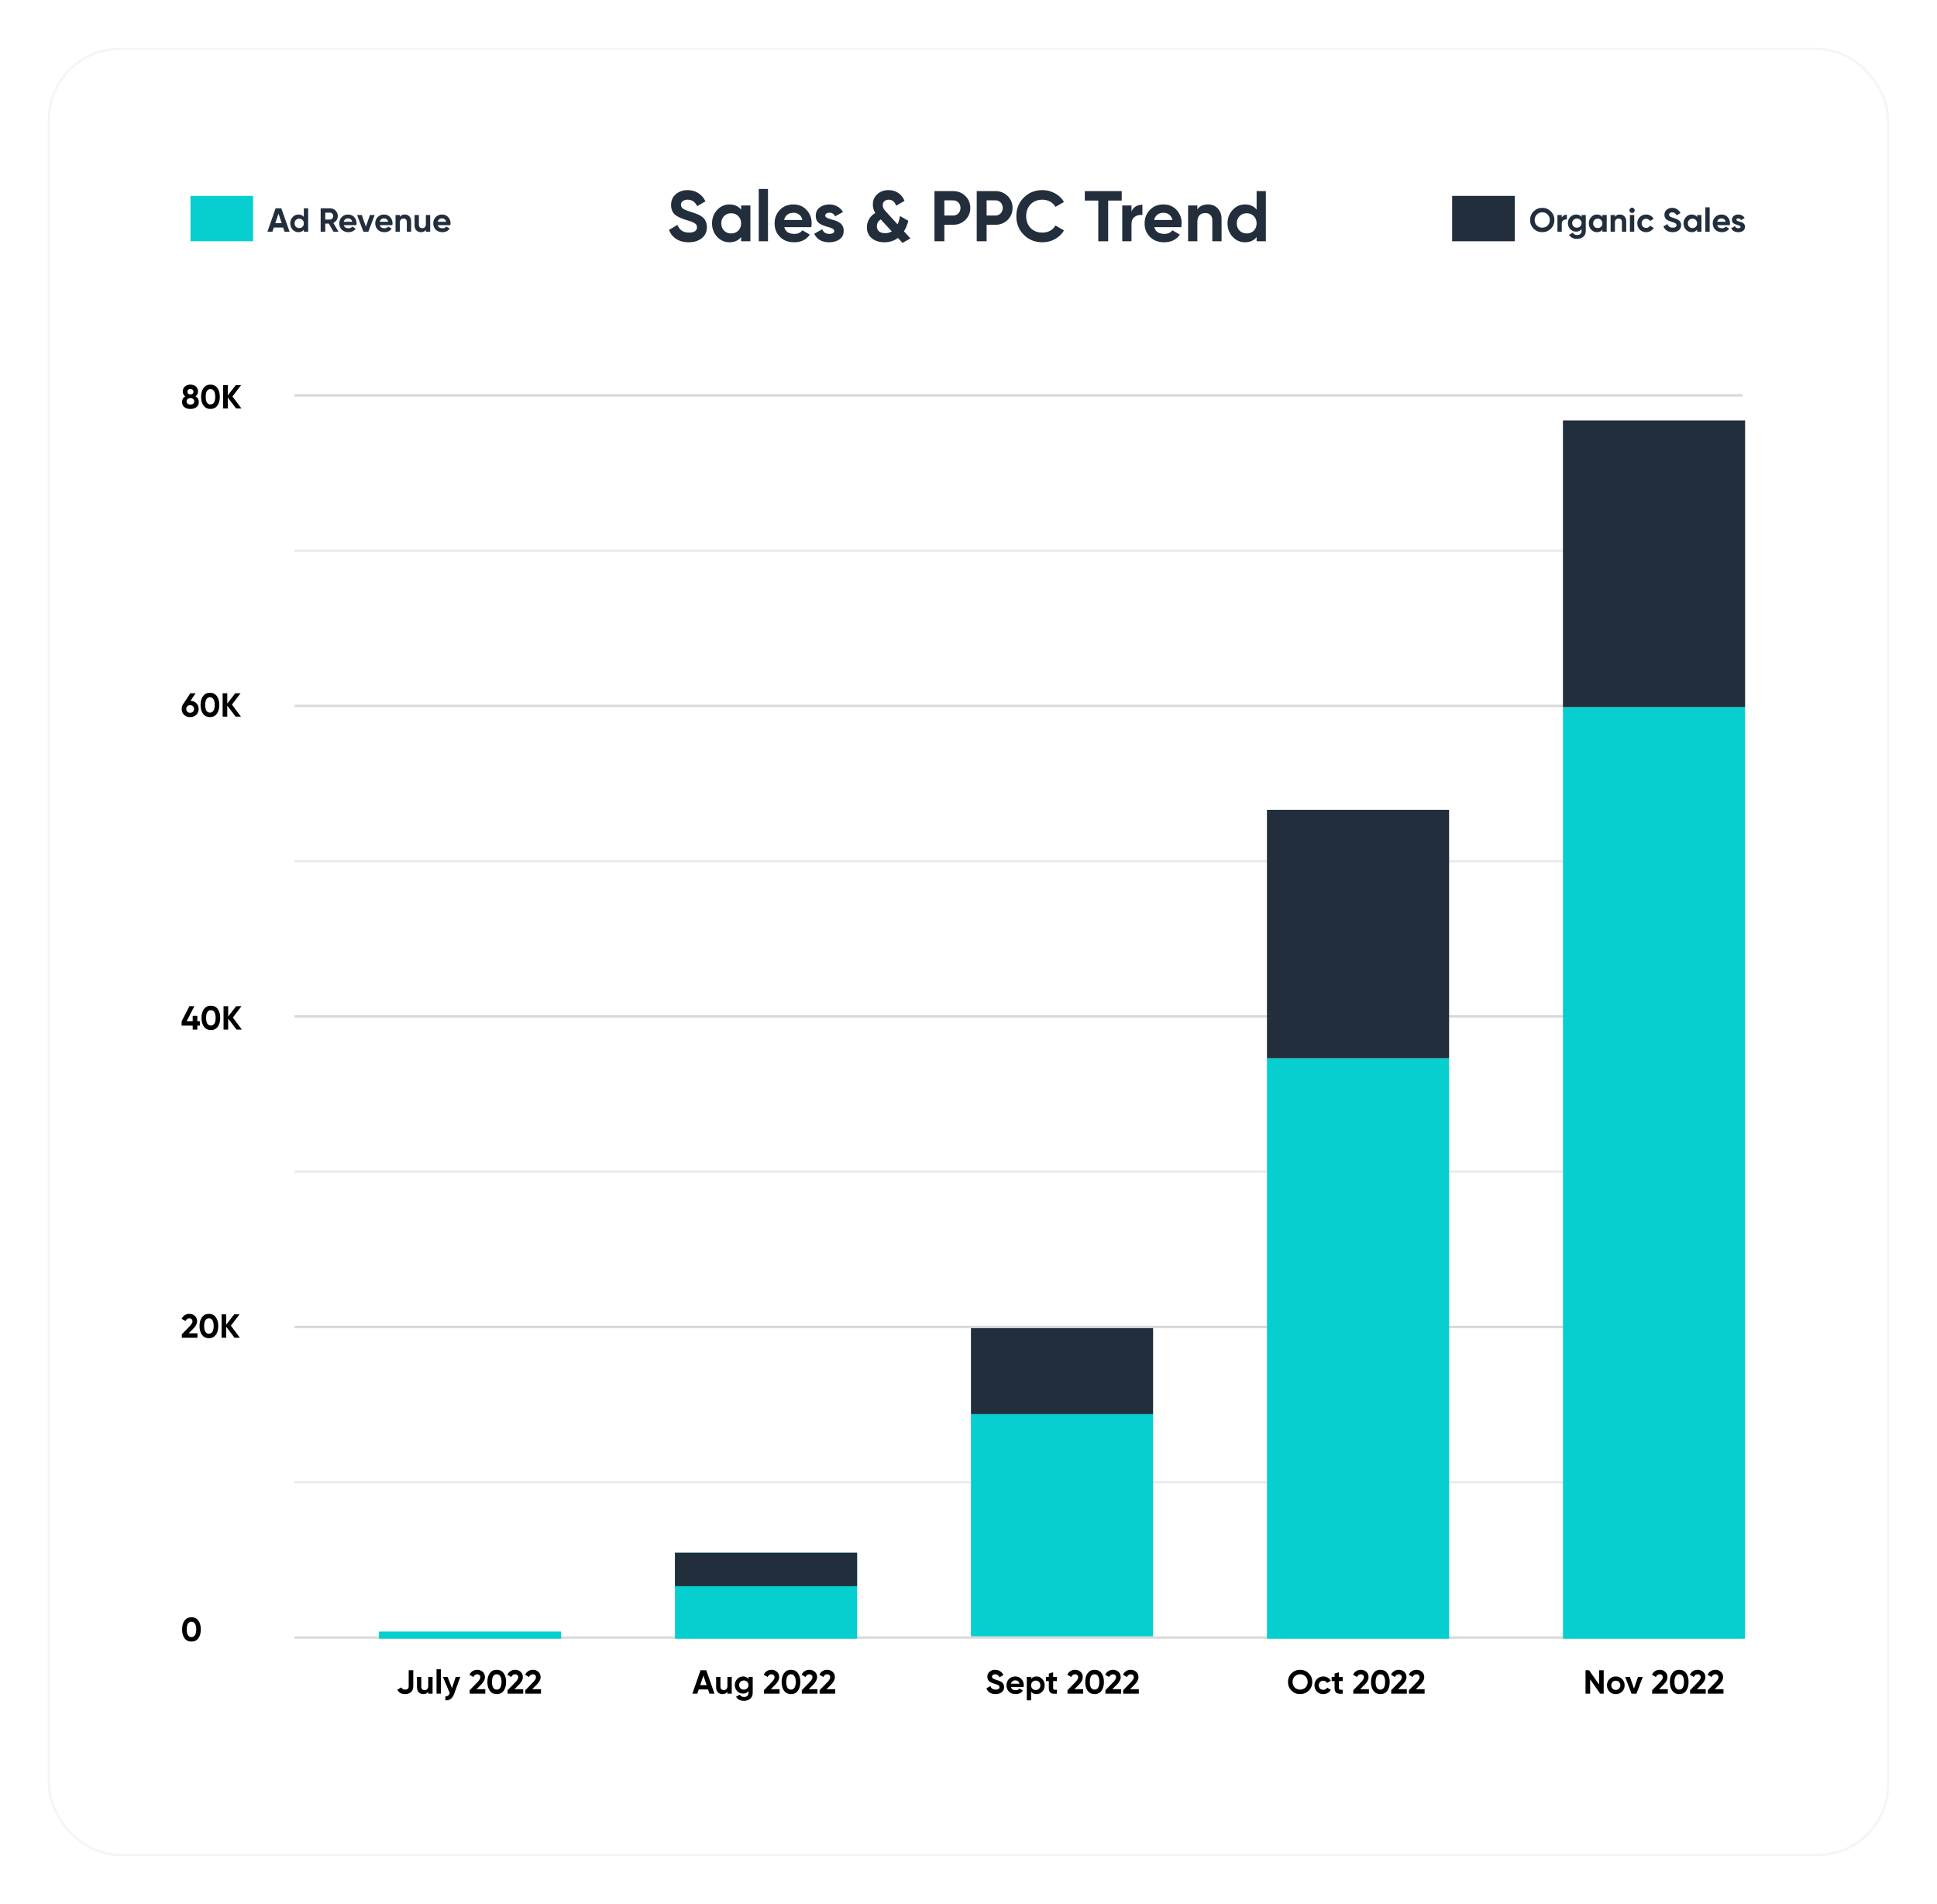 <svg width="811" height="797" viewBox="0 0 811 797" fill="none" xmlns="http://www.w3.org/2000/svg">
<g filter="url(#filter0_d_10125_6192)">
<rect x="20" y="16" width="771" height="757" rx="30" fill="white"/>
<rect x="20.5" y="16.5" width="770" height="756" rx="29.5" stroke="black" stroke-opacity="0.04"/>
</g>
<path d="M288.35 101.42C286.29 101.42 284.55 100.96 283.13 100.04C281.71 99.12 280.7 97.85 280.1 96.23L283.64 94.16C284.46 96.3 286.07 97.37 288.47 97.37C289.59 97.37 290.43 97.17 290.99 96.77C291.55 96.37 291.83 95.83 291.83 95.15C291.83 94.41 291.5 93.84 290.84 93.44C290.18 93.02 289 92.57 287.3 92.09C285.46 91.53 284.01 90.88 282.95 90.14C281.63 89.16 280.97 87.72 280.97 85.82C280.97 83.9 281.64 82.39 282.98 81.29C284.32 80.15 285.95 79.58 287.87 79.58C289.55 79.58 291.04 79.99 292.34 80.81C293.64 81.63 294.65 82.79 295.37 84.29L291.89 86.3C291.05 84.5 289.71 83.6 287.87 83.6C287.03 83.6 286.36 83.8 285.86 84.2C285.36 84.58 285.11 85.08 285.11 85.7C285.11 86.36 285.38 86.9 285.92 87.32C286.52 87.74 287.58 88.18 289.1 88.64L290.54 89.12C290.8 89.2 291.25 89.37 291.89 89.63C292.49 89.85 292.93 90.06 293.21 90.26C294.19 90.86 294.85 91.48 295.19 92.12C295.71 92.96 295.97 93.95 295.97 95.09C295.97 97.03 295.26 98.57 293.84 99.71C292.42 100.85 290.59 101.42 288.35 101.42Z" fill="#222E3C"/>
<path d="M310.301 87.77V86H314.171V101H310.301V99.23C309.141 100.69 307.511 101.42 305.411 101.42C303.411 101.42 301.691 100.66 300.251 99.14C298.831 97.6 298.121 95.72 298.121 93.5C298.121 91.3 298.831 89.43 300.251 87.89C301.691 86.35 303.411 85.58 305.411 85.58C307.511 85.58 309.141 86.31 310.301 87.77ZM303.161 96.56C303.941 97.34 304.931 97.73 306.131 97.73C307.331 97.73 308.321 97.34 309.101 96.56C309.901 95.76 310.301 94.74 310.301 93.5C310.301 92.26 309.901 91.25 309.101 90.47C308.321 89.67 307.331 89.27 306.131 89.27C304.931 89.27 303.941 89.67 303.161 90.47C302.381 91.25 301.991 92.26 301.991 93.5C301.991 94.74 302.381 95.76 303.161 96.56Z" fill="#222E3C"/>
<path d="M321.55 101H317.68V79.1H321.55V101Z" fill="#222E3C"/>
<path d="M339.672 95.09H328.362C328.862 96.97 330.272 97.91 332.592 97.91C334.072 97.91 335.192 97.41 335.952 96.41L339.072 98.21C337.592 100.35 335.412 101.42 332.532 101.42C330.052 101.42 328.062 100.67 326.562 99.17C325.062 97.67 324.312 95.78 324.312 93.5C324.312 91.26 325.052 89.38 326.532 87.86C327.992 86.34 329.892 85.58 332.232 85.58C334.452 85.58 336.262 86.34 337.662 87.86C339.102 89.38 339.822 91.26 339.822 93.5C339.822 93.92 339.772 94.45 339.672 95.09ZM328.302 92.09H335.952C335.732 91.11 335.282 90.36 334.602 89.84C333.942 89.32 333.152 89.06 332.232 89.06C331.192 89.06 330.332 89.33 329.652 89.87C328.972 90.39 328.522 91.13 328.302 92.09Z" fill="#222E3C"/>
<path d="M345.508 90.26C345.508 90.9 346.418 91.45 348.238 91.91C348.878 92.05 349.458 92.22 349.978 92.42C350.498 92.6 351.018 92.87 351.538 93.23C352.078 93.57 352.498 94.03 352.798 94.61C353.098 95.19 353.248 95.86 353.248 96.62C353.248 98.16 352.668 99.35 351.508 100.19C350.348 101.01 348.918 101.42 347.218 101.42C344.138 101.42 342.038 100.23 340.918 97.85L344.278 95.96C344.738 97.26 345.718 97.91 347.218 97.91C348.598 97.91 349.288 97.48 349.288 96.62C349.288 95.98 348.378 95.43 346.558 94.97C345.878 94.79 345.298 94.61 344.818 94.43C344.338 94.25 343.818 93.99 343.258 93.65C342.698 93.29 342.268 92.84 341.968 92.3C341.688 91.74 341.548 91.09 341.548 90.35C341.548 88.87 342.088 87.71 343.168 86.87C344.268 86.01 345.628 85.58 347.248 85.58C348.468 85.58 349.578 85.86 350.578 86.42C351.578 86.96 352.368 87.74 352.948 88.76L349.648 90.56C349.168 89.54 348.368 89.03 347.248 89.03C346.748 89.03 346.328 89.15 345.988 89.39C345.668 89.61 345.508 89.9 345.508 90.26Z" fill="#222E3C"/>
<path d="M378.473 96.83L381.173 99.8L377.873 101.69L375.953 99.62C374.333 100.82 372.453 101.42 370.313 101.42C368.173 101.42 366.403 100.86 365.003 99.74C363.643 98.6 362.963 97.08 362.963 95.18C362.963 93.92 363.263 92.77 363.863 91.73C364.483 90.67 365.353 89.81 366.473 89.15C365.793 88.09 365.453 86.92 365.453 85.64C365.453 83.86 366.073 82.41 367.313 81.29C368.553 80.15 370.123 79.58 372.023 79.58C373.543 79.58 374.893 79.97 376.073 80.75C377.253 81.53 378.133 82.64 378.713 84.08L375.173 86.12C374.613 84.44 373.583 83.6 372.083 83.6C371.363 83.6 370.763 83.81 370.283 84.23C369.823 84.65 369.593 85.18 369.593 85.82C369.593 86.36 369.713 86.86 369.953 87.32C370.213 87.76 370.663 88.32 371.303 89L375.803 93.92C376.243 93.02 376.583 91.86 376.823 90.44L380.303 92.42C379.903 94.06 379.293 95.53 378.473 96.83ZM370.583 97.61C371.643 97.61 372.573 97.36 373.373 96.86L368.843 91.94C368.803 91.9 368.783 91.87 368.783 91.85C367.683 92.53 367.133 93.5 367.133 94.76C367.133 95.64 367.433 96.34 368.033 96.86C368.633 97.36 369.483 97.61 370.583 97.61Z" fill="#222E3C"/>
<path d="M391.249 80H399.079C401.079 80 402.779 80.68 404.179 82.04C405.559 83.4 406.249 85.07 406.249 87.05C406.249 89.03 405.559 90.7 404.179 92.06C402.779 93.42 401.079 94.1 399.079 94.1H395.389V101H391.249V80ZM395.389 90.23H399.079C399.959 90.23 400.689 89.93 401.269 89.33C401.849 88.71 402.139 87.95 402.139 87.05C402.139 86.13 401.849 85.37 401.269 84.77C400.689 84.17 399.959 83.87 399.079 83.87H395.389V90.23Z" fill="#222E3C"/>
<path d="M408.944 80H416.774C418.774 80 420.474 80.68 421.874 82.04C423.254 83.4 423.944 85.07 423.944 87.05C423.944 89.03 423.254 90.7 421.874 92.06C420.474 93.42 418.774 94.1 416.774 94.1H413.084V101H408.944V80ZM413.084 90.23H416.774C417.654 90.23 418.384 89.93 418.964 89.33C419.544 88.71 419.834 87.95 419.834 87.05C419.834 86.13 419.544 85.37 418.964 84.77C418.384 84.17 417.654 83.87 416.774 83.87H413.084V90.23Z" fill="#222E3C"/>
<path d="M436.453 101.42C433.313 101.42 430.703 100.37 428.623 98.27C426.563 96.19 425.533 93.6 425.533 90.5C425.533 87.38 426.563 84.79 428.623 82.73C430.703 80.63 433.313 79.58 436.453 79.58C438.353 79.58 440.103 80.03 441.703 80.93C443.323 81.81 444.583 83.01 445.483 84.53L441.913 86.6C441.393 85.66 440.653 84.93 439.693 84.41C438.733 83.87 437.653 83.6 436.453 83.6C434.413 83.6 432.763 84.24 431.503 85.52C430.263 86.82 429.643 88.48 429.643 90.5C429.643 92.5 430.263 94.15 431.503 95.45C432.763 96.73 434.413 97.37 436.453 97.37C437.653 97.37 438.733 97.11 439.693 96.59C440.673 96.05 441.413 95.32 441.913 94.4L445.483 96.47C444.583 97.99 443.323 99.2 441.703 100.1C440.103 100.98 438.353 101.42 436.453 101.42Z" fill="#222E3C"/>
<path d="M454.201 80H469.651V83.96H463.981V101H459.841V83.96H454.201V80Z" fill="#222E3C"/>
<path d="M473.747 86V88.58C474.087 87.64 474.667 86.93 475.487 86.45C476.307 85.95 477.247 85.7 478.307 85.7V90.02C477.127 89.86 476.067 90.1 475.127 90.74C474.207 91.36 473.747 92.39 473.747 93.83V101H469.877V86H473.747Z" fill="#222E3C"/>
<path d="M494.594 95.09H483.284C483.784 96.97 485.194 97.91 487.514 97.91C488.994 97.91 490.114 97.41 490.874 96.41L493.994 98.21C492.514 100.35 490.334 101.42 487.454 101.42C484.974 101.42 482.984 100.67 481.484 99.17C479.984 97.67 479.234 95.78 479.234 93.5C479.234 91.26 479.974 89.38 481.454 87.86C482.914 86.34 484.814 85.58 487.154 85.58C489.374 85.58 491.184 86.34 492.584 87.86C494.024 89.38 494.744 91.26 494.744 93.5C494.744 93.92 494.694 94.45 494.594 95.09ZM483.224 92.09H490.874C490.654 91.11 490.204 90.36 489.524 89.84C488.864 89.32 488.074 89.06 487.154 89.06C486.114 89.06 485.254 89.33 484.574 89.87C483.894 90.39 483.444 91.13 483.224 92.09Z" fill="#222E3C"/>
<path d="M505.786 85.58C507.446 85.58 508.796 86.13 509.836 87.23C510.916 88.35 511.456 89.87 511.456 91.79V101H507.586V92.27C507.586 91.29 507.316 90.53 506.776 89.99C506.256 89.45 505.536 89.18 504.616 89.18C503.596 89.18 502.786 89.5 502.186 90.14C501.606 90.76 501.316 91.68 501.316 92.9V101H497.446V86H501.316V87.68C502.236 86.28 503.726 85.58 505.786 85.58Z" fill="#222E3C"/>
<path d="M526.13 87.77V80H530V101H526.13V99.23C524.99 100.69 523.37 101.42 521.27 101.42C519.25 101.42 517.52 100.66 516.08 99.14C514.66 97.6 513.95 95.72 513.95 93.5C513.95 91.3 514.66 89.43 516.08 87.89C517.52 86.35 519.25 85.58 521.27 85.58C523.37 85.58 524.99 86.31 526.13 87.77ZM518.99 96.56C519.81 97.34 520.81 97.73 521.99 97.73C523.19 97.73 524.18 97.34 524.96 96.56C525.74 95.76 526.13 94.74 526.13 93.5C526.13 92.26 525.74 91.25 524.96 90.47C524.18 89.67 523.19 89.27 521.99 89.27C520.79 89.27 519.79 89.67 518.99 90.47C518.21 91.25 517.82 92.26 517.82 93.5C517.82 94.74 518.21 95.76 518.99 96.56Z" fill="#222E3C"/>
<rect x="79.75" y="82" width="26.216" height="19" fill="#08CFCF"/>
<path d="M121.234 97H119.134L118.546 95.236H114.64L114.052 97H111.966L115.396 87.2H117.79L121.234 97ZM116.6 89.426L115.256 93.43H117.944L116.6 89.426Z" fill="#222E3C"/>
<path d="M127.216 90.826V87.2H129.022V97H127.216V96.174C126.684 96.856 125.928 97.196 124.948 97.196C124.006 97.196 123.198 96.841 122.526 96.132C121.864 95.413 121.532 94.536 121.532 93.5C121.532 92.474 121.864 91.601 122.526 90.882C123.198 90.163 124.006 89.804 124.948 89.804C125.928 89.804 126.684 90.145 127.216 90.826ZM123.884 94.928C124.267 95.292 124.734 95.474 125.284 95.474C125.844 95.474 126.306 95.292 126.67 94.928C127.034 94.555 127.216 94.079 127.216 93.5C127.216 92.921 127.034 92.45 126.67 92.086C126.306 91.713 125.844 91.526 125.284 91.526C124.724 91.526 124.258 91.713 123.884 92.086C123.52 92.45 123.338 92.921 123.338 93.5C123.338 94.079 123.52 94.555 123.884 94.928Z" fill="#222E3C"/>
<path d="M141.72 97H139.634L137.66 93.598H136.19V97H134.258V87.2H138.178C139.083 87.2 139.853 87.517 140.488 88.152C141.123 88.787 141.44 89.552 141.44 90.448C141.44 91.055 141.267 91.62 140.922 92.142C140.577 92.656 140.119 93.043 139.55 93.304L141.72 97ZM138.178 89.006H136.19V91.904H138.178C138.542 91.904 138.855 91.764 139.116 91.484C139.377 91.195 139.508 90.85 139.508 90.448C139.508 90.047 139.377 89.706 139.116 89.426C138.855 89.146 138.542 89.006 138.178 89.006Z" fill="#222E3C"/>
<path d="M149.222 94.242H143.944C144.178 95.12 144.836 95.558 145.918 95.558C146.609 95.558 147.132 95.325 147.486 94.858L148.942 95.698C148.252 96.697 147.234 97.196 145.89 97.196C144.733 97.196 143.804 96.846 143.104 96.146C142.404 95.446 142.054 94.564 142.054 93.5C142.054 92.455 142.4 91.578 143.09 90.868C143.772 90.159 144.658 89.804 145.75 89.804C146.786 89.804 147.631 90.159 148.284 90.868C148.956 91.578 149.292 92.455 149.292 93.5C149.292 93.696 149.269 93.944 149.222 94.242ZM143.916 92.842H147.486C147.384 92.385 147.174 92.035 146.856 91.792C146.548 91.549 146.18 91.428 145.75 91.428C145.265 91.428 144.864 91.554 144.546 91.806C144.229 92.049 144.019 92.394 143.916 92.842Z" fill="#222E3C"/>
<path d="M153.178 94.9L154.886 90H156.874L154.214 97H152.156L149.496 90H151.484L153.178 94.9Z" fill="#222E3C"/>
<path d="M164.275 94.242H158.997C159.23 95.12 159.888 95.558 160.971 95.558C161.662 95.558 162.184 95.325 162.539 94.858L163.995 95.698C163.304 96.697 162.287 97.196 160.943 97.196C159.786 97.196 158.857 96.846 158.157 96.146C157.457 95.446 157.107 94.564 157.107 93.5C157.107 92.455 157.452 91.578 158.143 90.868C158.824 90.159 159.711 89.804 160.803 89.804C161.839 89.804 162.684 90.159 163.337 90.868C164.009 91.578 164.345 92.455 164.345 93.5C164.345 93.696 164.322 93.944 164.275 94.242ZM158.969 92.842H162.539C162.436 92.385 162.226 92.035 161.909 91.792C161.601 91.549 161.232 91.428 160.803 91.428C160.318 91.428 159.916 91.554 159.599 91.806C159.282 92.049 159.072 92.394 158.969 92.842Z" fill="#222E3C"/>
<path d="M169.498 89.804C170.272 89.804 170.902 90.061 171.388 90.574C171.892 91.097 172.144 91.806 172.144 92.702V97H170.338V92.926C170.338 92.469 170.212 92.114 169.96 91.862C169.717 91.61 169.381 91.484 168.952 91.484C168.476 91.484 168.098 91.633 167.818 91.932C167.547 92.222 167.412 92.651 167.412 93.22V97H165.606V90H167.412V90.784C167.841 90.131 168.536 89.804 169.498 89.804Z" fill="#222E3C"/>
<path d="M178.306 93.78V90H180.112V97H178.306V96.216C177.876 96.87 177.181 97.196 176.22 97.196C175.454 97.196 174.82 96.939 174.316 96.426C173.821 95.903 173.574 95.194 173.574 94.298V90H175.38V94.074C175.38 94.531 175.501 94.886 175.744 95.138C175.996 95.39 176.336 95.516 176.766 95.516C177.242 95.516 177.615 95.371 177.886 95.082C178.166 94.784 178.306 94.35 178.306 93.78Z" fill="#222E3C"/>
<path d="M188.57 94.242H183.292C183.525 95.12 184.183 95.558 185.266 95.558C185.957 95.558 186.479 95.325 186.834 94.858L188.29 95.698C187.599 96.697 186.582 97.196 185.238 97.196C184.081 97.196 183.152 96.846 182.452 96.146C181.752 95.446 181.402 94.564 181.402 93.5C181.402 92.455 181.747 91.578 182.438 90.868C183.119 90.159 184.006 89.804 185.098 89.804C186.134 89.804 186.979 90.159 187.632 90.868C188.304 91.578 188.64 92.455 188.64 93.5C188.64 93.696 188.617 93.944 188.57 94.242ZM183.264 92.842H186.834C186.731 92.385 186.521 92.035 186.204 91.792C185.896 91.549 185.527 91.428 185.098 91.428C184.613 91.428 184.211 91.554 183.894 91.806C183.577 92.049 183.367 92.394 183.264 92.842Z" fill="#222E3C"/>
<rect x="608" y="82" width="26.216" height="19" fill="#222E3C"/>
<path d="M649.331 95.726C648.341 96.706 647.137 97.196 645.719 97.196C644.3 97.196 643.096 96.706 642.107 95.726C641.127 94.727 640.637 93.519 640.637 92.1C640.637 90.672 641.127 89.468 642.107 88.488C643.096 87.499 644.3 87.004 645.719 87.004C647.137 87.004 648.341 87.499 649.331 88.488C650.32 89.468 650.815 90.672 650.815 92.1C650.815 93.528 650.32 94.737 649.331 95.726ZM643.465 94.41C644.062 95.007 644.813 95.306 645.719 95.306C646.624 95.306 647.375 95.007 647.973 94.41C648.579 93.803 648.883 93.033 648.883 92.1C648.883 91.166 648.579 90.397 647.973 89.79C647.366 89.183 646.615 88.88 645.719 88.88C644.823 88.88 644.071 89.183 643.465 89.79C642.858 90.397 642.555 91.166 642.555 92.1C642.555 93.033 642.858 93.803 643.465 94.41Z" fill="#222E3C"/>
<path d="M653.895 90V91.204C654.053 90.765 654.324 90.434 654.707 90.21C655.089 89.977 655.528 89.86 656.023 89.86V91.876C655.472 91.801 654.977 91.913 654.539 92.212C654.109 92.501 653.895 92.982 653.895 93.654V97H652.089V90H653.895Z" fill="#222E3C"/>
<path d="M662.181 90.868V90H663.945V96.664C663.945 97.737 663.586 98.563 662.867 99.142C662.158 99.711 661.299 99.996 660.291 99.996C658.704 99.996 657.598 99.427 656.973 98.288L658.513 97.406C658.858 98.059 659.47 98.386 660.347 98.386C660.916 98.386 661.364 98.237 661.691 97.938C662.018 97.639 662.181 97.215 662.181 96.664V95.908C661.649 96.617 660.902 96.972 659.941 96.972C658.952 96.972 658.121 96.626 657.449 95.936C656.786 95.227 656.455 94.377 656.455 93.388C656.455 92.398 656.791 91.554 657.463 90.854C658.135 90.154 658.961 89.804 659.941 89.804C660.902 89.804 661.649 90.159 662.181 90.868ZM661.621 94.774C661.994 94.41 662.181 93.948 662.181 93.388C662.181 92.828 661.994 92.375 661.621 92.03C661.257 91.666 660.79 91.484 660.221 91.484C659.661 91.484 659.19 91.666 658.807 92.03C658.443 92.375 658.261 92.828 658.261 93.388C658.261 93.948 658.443 94.41 658.807 94.774C659.18 95.129 659.652 95.306 660.221 95.306C660.79 95.306 661.257 95.129 661.621 94.774Z" fill="#222E3C"/>
<path d="M670.903 90.826V90H672.709V97H670.903V96.174C670.361 96.855 669.601 97.196 668.621 97.196C667.687 97.196 666.885 96.841 666.213 96.132C665.55 95.413 665.219 94.536 665.219 93.5C665.219 92.473 665.55 91.6 666.213 90.882C666.885 90.163 667.687 89.804 668.621 89.804C669.601 89.804 670.361 90.144 670.903 90.826ZM667.571 94.928C667.935 95.292 668.397 95.474 668.957 95.474C669.517 95.474 669.979 95.292 670.343 94.928C670.716 94.555 670.903 94.079 670.903 93.5C670.903 92.921 670.716 92.45 670.343 92.086C669.979 91.713 669.517 91.526 668.957 91.526C668.397 91.526 667.935 91.713 667.571 92.086C667.207 92.45 667.025 92.921 667.025 93.5C667.025 94.079 667.207 94.555 667.571 94.928Z" fill="#222E3C"/>
<path d="M678.238 89.804C679.013 89.804 679.643 90.061 680.128 90.574C680.632 91.097 680.884 91.806 680.884 92.702V97H679.078V92.926C679.078 92.469 678.952 92.114 678.7 91.862C678.458 91.61 678.122 91.484 677.692 91.484C677.216 91.484 676.838 91.633 676.558 91.932C676.288 92.221 676.152 92.65 676.152 93.22V97H674.346V90H676.152V90.784C676.582 90.13 677.277 89.804 678.238 89.804Z" fill="#222E3C"/>
<path d="M683.322 89.16C683.024 89.16 682.762 89.052 682.538 88.838C682.324 88.614 682.216 88.353 682.216 88.054C682.216 87.755 682.324 87.494 682.538 87.27C682.762 87.046 683.024 86.934 683.322 86.934C683.63 86.934 683.892 87.046 684.106 87.27C684.33 87.494 684.442 87.755 684.442 88.054C684.442 88.353 684.33 88.614 684.106 88.838C683.892 89.052 683.63 89.16 683.322 89.16ZM684.232 97H682.426V90H684.232V97Z" fill="#222E3C"/>
<path d="M689.217 97.196C688.163 97.196 687.281 96.841 686.571 96.132C685.871 95.422 685.521 94.545 685.521 93.5C685.521 92.454 685.871 91.577 686.571 90.868C687.281 90.159 688.163 89.804 689.217 89.804C689.899 89.804 690.519 89.967 691.079 90.294C691.639 90.621 692.064 91.059 692.353 91.61L690.799 92.52C690.659 92.231 690.445 92.002 690.155 91.834C689.875 91.666 689.558 91.582 689.203 91.582C688.662 91.582 688.214 91.764 687.859 92.128C687.505 92.483 687.327 92.94 687.327 93.5C687.327 94.041 687.505 94.499 687.859 94.872C688.214 95.227 688.662 95.404 689.203 95.404C689.567 95.404 689.889 95.325 690.169 95.166C690.459 94.998 690.673 94.769 690.813 94.48L692.381 95.376C692.073 95.936 691.635 96.379 691.065 96.706C690.505 97.032 689.889 97.196 689.217 97.196Z" fill="#222E3C"/>
<path d="M700.321 97.196C699.36 97.196 698.548 96.981 697.885 96.552C697.223 96.123 696.751 95.53 696.471 94.774L698.123 93.808C698.506 94.806 699.257 95.306 700.377 95.306C700.9 95.306 701.292 95.213 701.553 95.026C701.815 94.839 701.945 94.587 701.945 94.27C701.945 93.924 701.791 93.659 701.483 93.472C701.175 93.276 700.625 93.066 699.831 92.842C698.973 92.581 698.296 92.277 697.801 91.932C697.185 91.475 696.877 90.802 696.877 89.916C696.877 89.02 697.19 88.315 697.815 87.802C698.441 87.27 699.201 87.004 700.097 87.004C700.881 87.004 701.577 87.195 702.183 87.578C702.79 87.96 703.261 88.502 703.597 89.202L701.973 90.14C701.581 89.3 700.956 88.88 700.097 88.88C699.705 88.88 699.393 88.973 699.159 89.16C698.926 89.337 698.809 89.57 698.809 89.86C698.809 90.168 698.935 90.42 699.187 90.616C699.467 90.812 699.962 91.017 700.671 91.232L701.343 91.456C701.465 91.493 701.675 91.573 701.973 91.694C702.253 91.796 702.459 91.894 702.589 91.988C703.047 92.268 703.355 92.557 703.513 92.856C703.756 93.248 703.877 93.71 703.877 94.242C703.877 95.147 703.546 95.866 702.883 96.398C702.221 96.93 701.367 97.196 700.321 97.196Z" fill="#222E3C"/>
<path d="M710.565 90.826V90H712.371V97H710.565V96.174C710.023 96.855 709.263 97.196 708.283 97.196C707.349 97.196 706.547 96.841 705.875 96.132C705.212 95.413 704.881 94.536 704.881 93.5C704.881 92.473 705.212 91.6 705.875 90.882C706.547 90.163 707.349 89.804 708.283 89.804C709.263 89.804 710.023 90.144 710.565 90.826ZM707.233 94.928C707.597 95.292 708.059 95.474 708.619 95.474C709.179 95.474 709.641 95.292 710.005 94.928C710.378 94.555 710.565 94.079 710.565 93.5C710.565 92.921 710.378 92.45 710.005 92.086C709.641 91.713 709.179 91.526 708.619 91.526C708.059 91.526 707.597 91.713 707.233 92.086C706.869 92.45 706.687 92.921 706.687 93.5C706.687 94.079 706.869 94.555 707.233 94.928Z" fill="#222E3C"/>
<path d="M715.814 97H714.008V86.78H715.814V97Z" fill="#222E3C"/>
<path d="M724.271 94.242H718.993C719.227 95.119 719.885 95.558 720.967 95.558C721.658 95.558 722.181 95.325 722.535 94.858L723.991 95.698C723.301 96.697 722.283 97.196 720.939 97.196C719.782 97.196 718.853 96.846 718.153 96.146C717.453 95.446 717.103 94.564 717.103 93.5C717.103 92.454 717.449 91.577 718.139 90.868C718.821 90.159 719.707 89.804 720.799 89.804C721.835 89.804 722.68 90.159 723.333 90.868C724.005 91.577 724.341 92.454 724.341 93.5C724.341 93.696 724.318 93.943 724.271 94.242ZM718.965 92.842H722.535C722.433 92.385 722.223 92.034 721.905 91.792C721.597 91.549 721.229 91.428 720.799 91.428C720.314 91.428 719.913 91.554 719.595 91.806C719.278 92.049 719.068 92.394 718.965 92.842Z" fill="#222E3C"/>
<path d="M726.995 91.988C726.995 92.287 727.419 92.543 728.269 92.758C728.567 92.823 728.838 92.903 729.081 92.996C729.323 93.08 729.566 93.206 729.809 93.374C730.061 93.532 730.257 93.747 730.397 94.018C730.537 94.288 730.607 94.601 730.607 94.956C730.607 95.674 730.336 96.23 729.795 96.622C729.253 97.004 728.586 97.196 727.793 97.196C726.355 97.196 725.375 96.641 724.853 95.53L726.421 94.648C726.635 95.254 727.093 95.558 727.793 95.558C728.437 95.558 728.759 95.357 728.759 94.956C728.759 94.657 728.334 94.4 727.485 94.186C727.167 94.102 726.897 94.018 726.673 93.934C726.449 93.85 726.206 93.728 725.945 93.57C725.683 93.402 725.483 93.192 725.343 92.94C725.212 92.678 725.147 92.375 725.147 92.03C725.147 91.339 725.399 90.798 725.903 90.406C726.416 90.004 727.051 89.804 727.807 89.804C728.376 89.804 728.894 89.934 729.361 90.196C729.827 90.448 730.196 90.812 730.467 91.288L728.927 92.128C728.703 91.652 728.329 91.414 727.807 91.414C727.573 91.414 727.377 91.47 727.219 91.582C727.069 91.684 726.995 91.82 726.995 91.988Z" fill="#222E3C"/>
<path d="M81.882 165.904C82.787 166.445 83.24 167.234 83.24 168.27C83.24 169.175 82.922 169.889 82.288 170.412C81.662 170.935 80.808 171.196 79.726 171.196C78.634 171.196 77.775 170.935 77.15 170.412C76.524 169.889 76.212 169.175 76.212 168.27C76.212 167.243 76.66 166.455 77.556 165.904C76.874 165.419 76.534 164.742 76.534 163.874C76.534 162.969 76.837 162.264 77.444 161.76C78.06 161.256 78.82 161.004 79.726 161.004C80.64 161.004 81.396 161.256 81.994 161.76C82.6 162.264 82.904 162.969 82.904 163.874C82.904 164.742 82.563 165.419 81.882 165.904ZM80.986 163.972C80.986 163.617 80.869 163.337 80.636 163.132C80.402 162.927 80.099 162.824 79.726 162.824C79.352 162.824 79.049 162.927 78.816 163.132C78.582 163.337 78.466 163.617 78.466 163.972C78.466 164.336 78.582 164.621 78.816 164.826C79.049 165.031 79.352 165.134 79.726 165.134C80.099 165.134 80.402 165.031 80.636 164.826C80.869 164.621 80.986 164.336 80.986 163.972ZM80.888 169.012C81.177 168.769 81.322 168.438 81.322 168.018C81.322 167.598 81.177 167.271 80.888 167.038C80.598 166.795 80.211 166.674 79.726 166.674C79.24 166.674 78.853 166.795 78.564 167.038C78.274 167.271 78.13 167.598 78.13 168.018C78.13 168.438 78.274 168.769 78.564 169.012C78.853 169.255 79.24 169.376 79.726 169.376C80.211 169.376 80.598 169.255 80.888 169.012Z" fill="black"/>
<path d="M88.117 171.196C86.894 171.196 85.933 170.734 85.233 169.81C84.542 168.867 84.197 167.631 84.197 166.1C84.197 164.569 84.542 163.337 85.233 162.404C85.933 161.471 86.894 161.004 88.117 161.004C89.358 161.004 90.319 161.471 91.001 162.404C91.691 163.337 92.037 164.569 92.037 166.1C92.037 167.631 91.691 168.867 91.001 169.81C90.319 170.734 89.358 171.196 88.117 171.196ZM90.119 166.1C90.119 165.055 89.946 164.257 89.601 163.706C89.265 163.155 88.77 162.88 88.117 162.88C87.463 162.88 86.969 163.155 86.633 163.706C86.297 164.257 86.129 165.055 86.129 166.1C86.129 167.145 86.297 167.943 86.633 168.494C86.969 169.035 87.463 169.306 88.117 169.306C88.77 169.306 89.265 169.031 89.601 168.48C89.946 167.929 90.119 167.136 90.119 166.1Z" fill="black"/>
<path d="M97.327 165.96L101.093 171H98.867L95.367 166.408V171H93.435V161.2H95.367V165.526L98.727 161.2H100.953L97.327 165.96Z" fill="black"/>
<path d="M81.91 290.2L79.74 293.378C80.757 293.406 81.583 293.737 82.218 294.372C82.852 295.007 83.17 295.809 83.17 296.78C83.17 297.779 82.838 298.6 82.176 299.244C81.513 299.879 80.659 300.196 79.614 300.196C78.568 300.196 77.714 299.879 77.052 299.244C76.398 298.619 76.072 297.797 76.072 296.78C76.072 296.043 76.263 295.385 76.646 294.806L79.698 290.2H81.91ZM81.252 296.78C81.252 296.313 81.098 295.935 80.79 295.646C80.482 295.347 80.09 295.198 79.614 295.198C79.138 295.198 78.746 295.343 78.438 295.632C78.139 295.921 77.99 296.304 77.99 296.78C77.99 297.256 78.139 297.643 78.438 297.942C78.746 298.231 79.138 298.376 79.614 298.376C80.09 298.376 80.482 298.231 80.79 297.942C81.098 297.643 81.252 297.256 81.252 296.78Z" fill="black"/>
<path d="M87.898 300.196C86.675 300.196 85.714 299.734 85.014 298.81C84.323 297.867 83.978 296.631 83.978 295.1C83.978 293.569 84.323 292.337 85.014 291.404C85.714 290.471 86.675 290.004 87.898 290.004C89.139 290.004 90.1 290.471 90.782 291.404C91.472 292.337 91.818 293.569 91.818 295.1C91.818 296.631 91.472 297.867 90.782 298.81C90.1 299.734 89.139 300.196 87.898 300.196ZM89.9 295.1C89.9 294.055 89.727 293.257 89.382 292.706C89.046 292.155 88.551 291.88 87.898 291.88C87.245 291.88 86.75 292.155 86.414 292.706C86.078 293.257 85.91 294.055 85.91 295.1C85.91 296.145 86.078 296.943 86.414 297.494C86.75 298.035 87.245 298.306 87.898 298.306C88.551 298.306 89.046 298.031 89.382 297.48C89.727 296.929 89.9 296.136 89.9 295.1Z" fill="black"/>
<path d="M97.108 294.96L100.874 300H98.648L95.148 295.408V300H93.216V290.2H95.148V294.526L98.508 290.2H100.734L97.108 294.96Z" fill="black"/>
<path d="M82.624 427.542H83.674V429.334H82.624V431H80.678V429.334H76.044V427.542L79.306 421.2H81.378L78.13 427.542H80.678V425.218H82.624V427.542Z" fill="black"/>
<path d="M88.281 431.196C87.058 431.196 86.097 430.734 85.397 429.81C84.706 428.867 84.361 427.631 84.361 426.1C84.361 424.569 84.706 423.337 85.397 422.404C86.097 421.471 87.058 421.004 88.281 421.004C89.522 421.004 90.483 421.471 91.165 422.404C91.855 423.337 92.201 424.569 92.201 426.1C92.201 427.631 91.855 428.867 91.165 429.81C90.483 430.734 89.522 431.196 88.281 431.196ZM90.283 426.1C90.283 425.055 90.11 424.257 89.765 423.706C89.429 423.155 88.934 422.88 88.281 422.88C87.627 422.88 87.133 423.155 86.797 423.706C86.461 424.257 86.293 425.055 86.293 426.1C86.293 427.145 86.461 427.943 86.797 428.494C87.133 429.035 87.627 429.306 88.281 429.306C88.934 429.306 89.429 429.031 89.765 428.48C90.11 427.929 90.283 427.136 90.283 426.1Z" fill="black"/>
<path d="M97.491 425.96L101.257 431H99.031L95.531 426.408V431H93.599V421.2H95.531V425.526L98.891 421.2H101.117L97.491 425.96Z" fill="black"/>
<path d="M82.68 560H76.128V558.558L79.474 555.114C80.22 554.321 80.594 553.667 80.594 553.154C80.594 552.771 80.472 552.463 80.23 552.23C79.996 551.997 79.693 551.88 79.32 551.88C78.573 551.88 78.027 552.263 77.682 553.028L76.058 552.076C76.356 551.413 76.79 550.905 77.36 550.55C77.938 550.186 78.582 550.004 79.292 550.004C80.178 550.004 80.939 550.284 81.574 550.844C82.208 551.395 82.526 552.141 82.526 553.084C82.526 554.101 81.989 555.147 80.916 556.22L78.998 558.138H82.68V560Z" fill="black"/>
<path d="M87.46 560.196C86.238 560.196 85.276 559.734 84.576 558.81C83.886 557.867 83.54 556.631 83.54 555.1C83.54 553.569 83.886 552.337 84.576 551.404C85.276 550.471 86.238 550.004 87.46 550.004C88.702 550.004 89.663 550.471 90.344 551.404C91.035 552.337 91.38 553.569 91.38 555.1C91.38 556.631 91.035 557.867 90.344 558.81C89.663 559.734 88.702 560.196 87.46 560.196ZM89.462 555.1C89.462 554.055 89.29 553.257 88.944 552.706C88.608 552.155 88.114 551.88 87.46 551.88C86.807 551.88 86.312 552.155 85.976 552.706C85.64 553.257 85.472 554.055 85.472 555.1C85.472 556.145 85.64 556.943 85.976 557.494C86.312 558.035 86.807 558.306 87.46 558.306C88.114 558.306 88.608 558.031 88.944 557.48C89.29 556.929 89.462 556.136 89.462 555.1Z" fill="black"/>
<path d="M96.671 554.96L100.437 560H98.211L94.711 555.408V560H92.779V550.2H94.711V554.526L98.071 550.2H100.297L96.671 554.96Z" fill="black"/>
<path d="M80.16 687.196C78.937 687.196 77.976 686.734 77.276 685.81C76.585 684.867 76.24 683.631 76.24 682.1C76.24 680.569 76.585 679.337 77.276 678.404C77.976 677.471 78.937 677.004 80.16 677.004C81.401 677.004 82.362 677.471 83.044 678.404C83.734 679.337 84.08 680.569 84.08 682.1C84.08 683.631 83.734 684.867 83.044 685.81C82.362 686.734 81.401 687.196 80.16 687.196ZM82.162 682.1C82.162 681.055 81.989 680.257 81.644 679.706C81.308 679.155 80.813 678.88 80.16 678.88C79.506 678.88 79.012 679.155 78.676 679.706C78.34 680.257 78.172 681.055 78.172 682.1C78.172 683.145 78.34 683.943 78.676 684.494C79.012 685.035 79.506 685.306 80.16 685.306C80.813 685.306 81.308 685.031 81.644 684.48C81.989 683.929 82.162 683.136 82.162 682.1Z" fill="black"/>
<path d="M169.591 709.196C168.051 709.196 166.973 708.576 166.357 707.334L168.023 706.382C168.331 706.998 168.854 707.306 169.591 707.306C170.095 707.306 170.473 707.19 170.725 706.956C170.987 706.714 171.117 706.378 171.117 705.948V699.2H173.035V705.948C173.035 706.975 172.713 707.773 172.069 708.342C171.435 708.912 170.609 709.196 169.591 709.196Z" fill="black"/>
<path d="M179.312 705.78V702H181.118V709H179.312V708.216C178.883 708.87 178.187 709.196 177.226 709.196C176.461 709.196 175.826 708.94 175.322 708.426C174.827 707.904 174.58 707.194 174.58 706.298V702H176.386V706.074C176.386 706.532 176.507 706.886 176.75 707.138C177.002 707.39 177.343 707.516 177.772 707.516C178.248 707.516 178.621 707.372 178.892 707.082C179.172 706.784 179.312 706.35 179.312 705.78Z" fill="black"/>
<path d="M184.578 709H182.772V698.78H184.578V709Z" fill="black"/>
<path d="M189.241 706.704L190.795 702H192.727L190.179 709C189.815 710.008 189.33 710.736 188.723 711.184C188.126 711.642 187.379 711.847 186.483 711.8V710.12C186.959 710.13 187.342 710.027 187.631 709.812C187.921 709.598 188.149 709.252 188.317 708.776L185.447 702H187.421L189.241 706.704Z" fill="black"/>
<path d="M203.191 709H196.639V707.558L199.985 704.114C200.731 703.321 201.105 702.668 201.105 702.154C201.105 701.772 200.983 701.464 200.741 701.23C200.507 700.997 200.204 700.88 199.831 700.88C199.084 700.88 198.538 701.263 198.193 702.028L196.569 701.076C196.867 700.414 197.301 699.905 197.871 699.55C198.449 699.186 199.093 699.004 199.803 699.004C200.689 699.004 201.45 699.284 202.085 699.844C202.719 700.395 203.037 701.142 203.037 702.084C203.037 703.102 202.5 704.147 201.427 705.22L199.509 707.138H203.191V709Z" fill="black"/>
<path d="M207.971 709.196C206.749 709.196 205.787 708.734 205.087 707.81C204.397 706.868 204.051 705.631 204.051 704.1C204.051 702.57 204.397 701.338 205.087 700.404C205.787 699.471 206.749 699.004 207.971 699.004C209.213 699.004 210.174 699.471 210.855 700.404C211.546 701.338 211.891 702.57 211.891 704.1C211.891 705.631 211.546 706.868 210.855 707.81C210.174 708.734 209.213 709.196 207.971 709.196ZM209.973 704.1C209.973 703.055 209.801 702.257 209.455 701.706C209.119 701.156 208.625 700.88 207.971 700.88C207.318 700.88 206.823 701.156 206.487 701.706C206.151 702.257 205.983 703.055 205.983 704.1C205.983 705.146 206.151 705.944 206.487 706.494C206.823 707.036 207.318 707.306 207.971 707.306C208.625 707.306 209.119 707.031 209.455 706.48C209.801 705.93 209.973 705.136 209.973 704.1Z" fill="black"/>
<path d="M219.064 709H212.512V707.558L215.858 704.114C216.604 703.321 216.978 702.668 216.978 702.154C216.978 701.772 216.856 701.464 216.614 701.23C216.38 700.997 216.077 700.88 215.704 700.88C214.957 700.88 214.411 701.263 214.066 702.028L212.442 701.076C212.74 700.414 213.174 699.905 213.744 699.55C214.322 699.186 214.966 699.004 215.676 699.004C216.562 699.004 217.323 699.284 217.958 699.844C218.592 700.395 218.91 701.142 218.91 702.084C218.91 703.102 218.373 704.147 217.3 705.22L215.382 707.138H219.064V709Z" fill="black"/>
<path d="M226.501 709H219.949V707.558L223.295 704.114C224.042 703.321 224.415 702.668 224.415 702.154C224.415 701.772 224.294 701.464 224.051 701.23C223.818 700.997 223.515 700.88 223.141 700.88C222.395 700.88 221.849 701.263 221.503 702.028L219.879 701.076C220.178 700.414 220.612 699.905 221.181 699.55C221.76 699.186 222.404 699.004 223.113 699.004C224 699.004 224.761 699.284 225.395 699.844C226.03 700.395 226.347 701.142 226.347 702.084C226.347 703.102 225.811 704.147 224.737 705.22L222.819 707.138H226.501V709Z" fill="black"/>
<path d="M299.146 709H297.046L296.458 707.236H292.552L291.964 709H289.878L293.308 699.2H295.702L299.146 709ZM294.512 701.426L293.168 705.43H295.856L294.512 701.426Z" fill="black"/>
<path d="M304.565 705.78V702H306.371V709H304.565V708.216C304.136 708.869 303.441 709.196 302.479 709.196C301.714 709.196 301.079 708.939 300.575 708.426C300.081 707.903 299.833 707.194 299.833 706.298V702H301.639V706.074C301.639 706.531 301.761 706.886 302.003 707.138C302.255 707.39 302.596 707.516 303.025 707.516C303.501 707.516 303.875 707.371 304.145 707.082C304.425 706.783 304.565 706.349 304.565 705.78Z" fill="black"/>
<path d="M313.387 702.868V702H315.151V708.664C315.151 709.737 314.792 710.563 314.073 711.142C313.364 711.711 312.505 711.996 311.497 711.996C309.911 711.996 308.805 711.427 308.179 710.288L309.719 709.406C310.065 710.059 310.676 710.386 311.553 710.386C312.123 710.386 312.571 710.237 312.897 709.938C313.224 709.639 313.387 709.215 313.387 708.664V707.908C312.855 708.617 312.109 708.972 311.147 708.972C310.158 708.972 309.327 708.627 308.655 707.936C307.993 707.227 307.661 706.377 307.661 705.388C307.661 704.399 307.997 703.554 308.669 702.854C309.341 702.154 310.167 701.804 311.147 701.804C312.109 701.804 312.855 702.159 313.387 702.868ZM312.827 706.774C313.201 706.41 313.387 705.948 313.387 705.388C313.387 704.828 313.201 704.375 312.827 704.03C312.463 703.666 311.997 703.484 311.427 703.484C310.867 703.484 310.396 703.666 310.013 704.03C309.649 704.375 309.467 704.828 309.467 705.388C309.467 705.948 309.649 706.41 310.013 706.774C310.387 707.129 310.858 707.306 311.427 707.306C311.997 707.306 312.463 707.129 312.827 706.774Z" fill="black"/>
<path d="M326.393 709H319.841V707.558L323.187 704.114C323.934 703.321 324.307 702.667 324.307 702.154C324.307 701.771 324.186 701.463 323.943 701.23C323.71 700.997 323.406 700.88 323.033 700.88C322.286 700.88 321.74 701.263 321.395 702.028L319.771 701.076C320.07 700.413 320.504 699.905 321.073 699.55C321.652 699.186 322.296 699.004 323.005 699.004C323.892 699.004 324.652 699.284 325.287 699.844C325.922 700.395 326.239 701.141 326.239 702.084C326.239 703.101 325.702 704.147 324.629 705.22L322.711 707.138H326.393V709Z" fill="black"/>
<path d="M331.174 709.196C329.951 709.196 328.99 708.734 328.29 707.81C327.599 706.867 327.254 705.631 327.254 704.1C327.254 702.569 327.599 701.337 328.29 700.404C328.99 699.471 329.951 699.004 331.174 699.004C332.415 699.004 333.376 699.471 334.058 700.404C334.748 701.337 335.094 702.569 335.094 704.1C335.094 705.631 334.748 706.867 334.058 707.81C333.376 708.734 332.415 709.196 331.174 709.196ZM333.176 704.1C333.176 703.055 333.003 702.257 332.658 701.706C332.322 701.155 331.827 700.88 331.174 700.88C330.52 700.88 330.026 701.155 329.69 701.706C329.354 702.257 329.186 703.055 329.186 704.1C329.186 705.145 329.354 705.943 329.69 706.494C330.026 707.035 330.52 707.306 331.174 707.306C331.827 707.306 332.322 707.031 332.658 706.48C333.003 705.929 333.176 705.136 333.176 704.1Z" fill="black"/>
<path d="M342.266 709H335.714V707.558L339.06 704.114C339.807 703.321 340.18 702.667 340.18 702.154C340.18 701.771 340.059 701.463 339.816 701.23C339.583 700.997 339.279 700.88 338.906 700.88C338.159 700.88 337.613 701.263 337.268 702.028L335.644 701.076C335.943 700.413 336.377 699.905 336.946 699.55C337.525 699.186 338.169 699.004 338.878 699.004C339.765 699.004 340.525 699.284 341.16 699.844C341.795 700.395 342.112 701.141 342.112 702.084C342.112 703.101 341.575 704.147 340.502 705.22L338.584 707.138H342.266V709Z" fill="black"/>
<path d="M349.704 709H343.152V707.558L346.498 704.114C347.244 703.321 347.618 702.667 347.618 702.154C347.618 701.771 347.496 701.463 347.254 701.23C347.02 700.997 346.717 700.88 346.344 700.88C345.597 700.88 345.051 701.263 344.706 702.028L343.082 701.076C343.38 700.413 343.814 699.905 344.384 699.55C344.962 699.186 345.606 699.004 346.316 699.004C347.202 699.004 347.963 699.284 348.598 699.844C349.232 700.395 349.55 701.141 349.55 702.084C349.55 703.101 349.013 704.147 347.94 705.22L346.022 707.138H349.704V709Z" fill="black"/>
<path d="M416.843 709.196C415.882 709.196 415.07 708.981 414.407 708.552C413.745 708.123 413.273 707.53 412.993 706.774L414.645 705.808C415.028 706.807 415.779 707.306 416.899 707.306C417.422 707.306 417.814 707.213 418.075 707.026C418.337 706.839 418.467 706.587 418.467 706.27C418.467 705.925 418.313 705.659 418.005 705.472C417.697 705.276 417.147 705.066 416.353 704.842C415.495 704.581 414.818 704.277 414.323 703.932C413.707 703.475 413.399 702.803 413.399 701.916C413.399 701.02 413.712 700.315 414.337 699.802C414.963 699.27 415.723 699.004 416.619 699.004C417.403 699.004 418.099 699.195 418.705 699.578C419.312 699.961 419.783 700.502 420.119 701.202L418.495 702.14C418.103 701.3 417.478 700.88 416.619 700.88C416.227 700.88 415.915 700.973 415.681 701.16C415.448 701.337 415.331 701.571 415.331 701.86C415.331 702.168 415.457 702.42 415.709 702.616C415.989 702.812 416.484 703.017 417.193 703.232L417.865 703.456C417.987 703.493 418.197 703.573 418.495 703.694C418.775 703.797 418.981 703.895 419.111 703.988C419.569 704.268 419.877 704.557 420.035 704.856C420.278 705.248 420.399 705.71 420.399 706.242C420.399 707.147 420.068 707.866 419.405 708.398C418.743 708.93 417.889 709.196 416.843 709.196Z" fill="black"/>
<path d="M428.571 706.242H423.293C423.526 707.119 424.184 707.558 425.267 707.558C425.958 707.558 426.48 707.325 426.835 706.858L428.291 707.698C427.6 708.697 426.583 709.196 425.239 709.196C424.082 709.196 423.153 708.846 422.453 708.146C421.753 707.446 421.403 706.564 421.403 705.5C421.403 704.455 421.748 703.577 422.439 702.868C423.12 702.159 424.007 701.804 425.099 701.804C426.135 701.804 426.98 702.159 427.633 702.868C428.305 703.577 428.641 704.455 428.641 705.5C428.641 705.696 428.618 705.943 428.571 706.242ZM423.265 704.842H426.835C426.732 704.385 426.522 704.035 426.205 703.792C425.897 703.549 425.528 703.428 425.099 703.428C424.614 703.428 424.212 703.554 423.895 703.806C423.578 704.049 423.368 704.394 423.265 704.842Z" fill="black"/>
<path d="M433.976 701.804C434.918 701.804 435.721 702.163 436.384 702.882C437.056 703.601 437.392 704.473 437.392 705.5C437.392 706.545 437.056 707.423 436.384 708.132C435.73 708.841 434.928 709.196 433.976 709.196C432.996 709.196 432.24 708.855 431.708 708.174V711.8H429.902V702H431.708V702.826C432.24 702.145 432.996 701.804 433.976 701.804ZM432.254 706.928C432.618 707.292 433.08 707.474 433.64 707.474C434.2 707.474 434.662 707.292 435.026 706.928C435.399 706.555 435.586 706.079 435.586 705.5C435.586 704.921 435.399 704.45 435.026 704.086C434.662 703.713 434.2 703.526 433.64 703.526C433.08 703.526 432.618 703.713 432.254 704.086C431.89 704.45 431.708 704.921 431.708 705.5C431.708 706.079 431.89 706.555 432.254 706.928Z" fill="black"/>
<path d="M442.519 702V703.736H440.937V706.648C440.937 706.891 440.998 707.068 441.119 707.18C441.24 707.292 441.418 707.357 441.651 707.376C441.884 707.385 442.174 707.381 442.519 707.362V709C441.296 709.14 440.424 709.028 439.901 708.664C439.388 708.291 439.131 707.619 439.131 706.648V703.736H437.913V702H439.131V700.586L440.937 700.04V702H442.519Z" fill="black"/>
<path d="M453.506 709H446.954V707.558L450.3 704.114C451.046 703.321 451.42 702.667 451.42 702.154C451.42 701.771 451.298 701.463 451.056 701.23C450.822 700.997 450.519 700.88 450.146 700.88C449.399 700.88 448.853 701.263 448.508 702.028L446.884 701.076C447.182 700.413 447.616 699.905 448.186 699.55C448.764 699.186 449.408 699.004 450.118 699.004C451.004 699.004 451.765 699.284 452.4 699.844C453.034 700.395 453.352 701.141 453.352 702.084C453.352 703.101 452.815 704.147 451.742 705.22L449.824 707.138H453.506V709Z" fill="black"/>
<path d="M458.286 709.196C457.064 709.196 456.102 708.734 455.402 707.81C454.712 706.867 454.366 705.631 454.366 704.1C454.366 702.569 454.712 701.337 455.402 700.404C456.102 699.471 457.064 699.004 458.286 699.004C459.528 699.004 460.489 699.471 461.17 700.404C461.861 701.337 462.206 702.569 462.206 704.1C462.206 705.631 461.861 706.867 461.17 707.81C460.489 708.734 459.528 709.196 458.286 709.196ZM460.288 704.1C460.288 703.055 460.116 702.257 459.77 701.706C459.434 701.155 458.94 700.88 458.286 700.88C457.633 700.88 457.138 701.155 456.802 701.706C456.466 702.257 456.298 703.055 456.298 704.1C456.298 705.145 456.466 705.943 456.802 706.494C457.138 707.035 457.633 707.306 458.286 707.306C458.94 707.306 459.434 707.031 459.77 706.48C460.116 705.929 460.288 705.136 460.288 704.1Z" fill="black"/>
<path d="M469.379 709H462.827V707.558L466.173 704.114C466.919 703.321 467.293 702.667 467.293 702.154C467.293 701.771 467.171 701.463 466.929 701.23C466.695 700.997 466.392 700.88 466.019 700.88C465.272 700.88 464.726 701.263 464.381 702.028L462.757 701.076C463.055 700.413 463.489 699.905 464.059 699.55C464.637 699.186 465.281 699.004 465.991 699.004C466.877 699.004 467.638 699.284 468.273 699.844C468.907 700.395 469.225 701.141 469.225 702.084C469.225 703.101 468.688 704.147 467.615 705.22L465.697 707.138H469.379V709Z" fill="black"/>
<path d="M476.816 709H470.264V707.558L473.61 704.114C474.357 703.321 474.73 702.667 474.73 702.154C474.73 701.771 474.609 701.463 474.366 701.23C474.133 700.997 473.83 700.88 473.456 700.88C472.71 700.88 472.164 701.263 471.818 702.028L470.194 701.076C470.493 700.413 470.927 699.905 471.496 699.55C472.075 699.186 472.719 699.004 473.428 699.004C474.315 699.004 475.076 699.284 475.71 699.844C476.345 700.395 476.662 701.141 476.662 702.084C476.662 703.101 476.126 704.147 475.052 705.22L473.134 707.138H476.816V709Z" fill="black"/>
<path d="M547.957 707.726C546.967 708.706 545.763 709.196 544.345 709.196C542.926 709.196 541.722 708.706 540.733 707.726C539.753 706.727 539.263 705.519 539.263 704.1C539.263 702.672 539.753 701.468 540.733 700.488C541.722 699.499 542.926 699.004 544.345 699.004C545.763 699.004 546.967 699.499 547.957 700.488C548.946 701.468 549.441 702.672 549.441 704.1C549.441 705.528 548.946 706.737 547.957 707.726ZM542.091 706.41C542.688 707.007 543.439 707.306 544.345 707.306C545.25 707.306 546.001 707.007 546.599 706.41C547.205 705.803 547.509 705.033 547.509 704.1C547.509 703.167 547.205 702.397 546.599 701.79C545.992 701.183 545.241 700.88 544.345 700.88C543.449 700.88 542.697 701.183 542.091 701.79C541.484 702.397 541.181 703.167 541.181 704.1C541.181 705.033 541.484 705.803 542.091 706.41Z" fill="black"/>
<path d="M554.047 709.196C552.992 709.196 552.11 708.841 551.401 708.132C550.701 707.423 550.351 706.545 550.351 705.5C550.351 704.455 550.701 703.577 551.401 702.868C552.11 702.159 552.992 701.804 554.047 701.804C554.728 701.804 555.349 701.967 555.909 702.294C556.469 702.621 556.893 703.059 557.183 703.61L555.629 704.52C555.489 704.231 555.274 704.002 554.985 703.834C554.705 703.666 554.387 703.582 554.033 703.582C553.491 703.582 553.043 703.764 552.689 704.128C552.334 704.483 552.157 704.94 552.157 705.5C552.157 706.041 552.334 706.499 552.689 706.872C553.043 707.227 553.491 707.404 554.033 707.404C554.397 707.404 554.719 707.325 554.999 707.166C555.288 706.998 555.503 706.769 555.643 706.48L557.211 707.376C556.903 707.936 556.464 708.379 555.895 708.706C555.335 709.033 554.719 709.196 554.047 709.196Z" fill="black"/>
<path d="M562.17 702V703.736H560.588V706.648C560.588 706.891 560.648 707.068 560.77 707.18C560.891 707.292 561.068 707.357 561.302 707.376C561.535 707.385 561.824 707.381 562.17 707.362V709C560.947 709.14 560.074 709.028 559.552 708.664C559.038 708.291 558.782 707.619 558.782 706.648V703.736H557.564V702H558.782V700.586L560.588 700.04V702H562.17Z" fill="black"/>
<path d="M573.156 709H566.604V707.558L569.95 704.114C570.697 703.321 571.07 702.667 571.07 702.154C571.07 701.771 570.949 701.463 570.706 701.23C570.473 700.997 570.17 700.88 569.796 700.88C569.05 700.88 568.504 701.263 568.158 702.028L566.534 701.076C566.833 700.413 567.267 699.905 567.836 699.55C568.415 699.186 569.059 699.004 569.768 699.004C570.655 699.004 571.416 699.284 572.05 699.844C572.685 700.395 573.002 701.141 573.002 702.084C573.002 703.101 572.466 704.147 571.392 705.22L569.474 707.138H573.156V709Z" fill="black"/>
<path d="M577.937 709.196C576.715 709.196 575.753 708.734 575.053 707.81C574.363 706.867 574.017 705.631 574.017 704.1C574.017 702.569 574.363 701.337 575.053 700.404C575.753 699.471 576.715 699.004 577.937 699.004C579.179 699.004 580.14 699.471 580.821 700.404C581.512 701.337 581.857 702.569 581.857 704.1C581.857 705.631 581.512 706.867 580.821 707.81C580.14 708.734 579.179 709.196 577.937 709.196ZM579.939 704.1C579.939 703.055 579.767 702.257 579.421 701.706C579.085 701.155 578.591 700.88 577.937 700.88C577.284 700.88 576.789 701.155 576.453 701.706C576.117 702.257 575.949 703.055 575.949 704.1C575.949 705.145 576.117 705.943 576.453 706.494C576.789 707.035 577.284 707.306 577.937 707.306C578.591 707.306 579.085 707.031 579.421 706.48C579.767 705.929 579.939 705.136 579.939 704.1Z" fill="black"/>
<path d="M589.029 709H582.477V707.558L585.823 704.114C586.57 703.321 586.943 702.667 586.943 702.154C586.943 701.771 586.822 701.463 586.579 701.23C586.346 700.997 586.043 700.88 585.669 700.88C584.923 700.88 584.377 701.263 584.031 702.028L582.407 701.076C582.706 700.413 583.14 699.905 583.709 699.55C584.288 699.186 584.932 699.004 585.641 699.004C586.528 699.004 587.289 699.284 587.923 699.844C588.558 700.395 588.875 701.141 588.875 702.084C588.875 703.101 588.339 704.147 587.265 705.22L585.347 707.138H589.029V709Z" fill="black"/>
<path d="M596.467 709H589.915V707.558L593.261 704.114C594.008 703.321 594.381 702.667 594.381 702.154C594.381 701.771 594.26 701.463 594.017 701.23C593.784 700.997 593.48 700.88 593.107 700.88C592.36 700.88 591.814 701.263 591.469 702.028L589.845 701.076C590.144 700.413 590.578 699.905 591.147 699.55C591.726 699.186 592.37 699.004 593.079 699.004C593.966 699.004 594.726 699.284 595.361 699.844C595.996 700.395 596.313 701.141 596.313 702.084C596.313 703.101 595.776 704.147 594.703 705.22L592.785 707.138H596.467V709Z" fill="black"/>
<path d="M669.516 705.178V699.2H671.448V709H669.978L665.778 703.008V709H663.846V699.2H665.316L669.516 705.178Z" fill="black"/>
<path d="M679.146 708.132C678.436 708.841 677.559 709.196 676.514 709.196C675.468 709.196 674.591 708.841 673.882 708.132C673.172 707.423 672.818 706.545 672.818 705.5C672.818 704.464 673.172 703.591 673.882 702.882C674.6 702.163 675.478 701.804 676.514 701.804C677.55 701.804 678.427 702.163 679.146 702.882C679.864 703.601 680.224 704.473 680.224 705.5C680.224 706.536 679.864 707.413 679.146 708.132ZM675.156 706.886C675.52 707.25 675.972 707.432 676.514 707.432C677.055 707.432 677.508 707.25 677.872 706.886C678.236 706.522 678.418 706.06 678.418 705.5C678.418 704.94 678.236 704.478 677.872 704.114C677.508 703.75 677.055 703.568 676.514 703.568C675.972 703.568 675.52 703.75 675.156 704.114C674.801 704.487 674.624 704.949 674.624 705.5C674.624 706.051 674.801 706.513 675.156 706.886Z" fill="black"/>
<path d="M684.119 706.9L685.827 702H687.815L685.155 709H683.097L680.437 702H682.425L684.119 706.9Z" fill="black"/>
<path d="M698.29 709H691.738V707.558L695.084 704.114C695.83 703.321 696.204 702.667 696.204 702.154C696.204 701.771 696.082 701.463 695.84 701.23C695.606 700.997 695.303 700.88 694.93 700.88C694.183 700.88 693.637 701.263 693.292 702.028L691.668 701.076C691.966 700.413 692.4 699.905 692.97 699.55C693.548 699.186 694.192 699.004 694.902 699.004C695.788 699.004 696.549 699.284 697.184 699.844C697.818 700.395 698.136 701.141 698.136 702.084C698.136 703.101 697.599 704.147 696.526 705.22L694.608 707.138H698.29V709Z" fill="black"/>
<path d="M703.07 709.196C701.848 709.196 700.886 708.734 700.186 707.81C699.496 706.867 699.15 705.631 699.15 704.1C699.15 702.569 699.496 701.337 700.186 700.404C700.886 699.471 701.848 699.004 703.07 699.004C704.312 699.004 705.273 699.471 705.954 700.404C706.645 701.337 706.99 702.569 706.99 704.1C706.99 705.631 706.645 706.867 705.954 707.81C705.273 708.734 704.312 709.196 703.07 709.196ZM705.072 704.1C705.072 703.055 704.9 702.257 704.554 701.706C704.218 701.155 703.724 700.88 703.07 700.88C702.417 700.88 701.922 701.155 701.586 701.706C701.25 702.257 701.082 703.055 701.082 704.1C701.082 705.145 701.25 705.943 701.586 706.494C701.922 707.035 702.417 707.306 703.07 707.306C703.724 707.306 704.218 707.031 704.554 706.48C704.9 705.929 705.072 705.136 705.072 704.1Z" fill="black"/>
<path d="M714.163 709H707.611V707.558L710.957 704.114C711.703 703.321 712.077 702.667 712.077 702.154C712.077 701.771 711.955 701.463 711.713 701.23C711.479 700.997 711.176 700.88 710.803 700.88C710.056 700.88 709.51 701.263 709.165 702.028L707.541 701.076C707.839 700.413 708.273 699.905 708.843 699.55C709.421 699.186 710.065 699.004 710.775 699.004C711.661 699.004 712.422 699.284 713.057 699.844C713.691 700.395 714.009 701.141 714.009 702.084C714.009 703.101 713.472 704.147 712.399 705.22L710.481 707.138H714.163V709Z" fill="black"/>
<path d="M721.6 709H715.048V707.558L718.394 704.114C719.141 703.321 719.514 702.667 719.514 702.154C719.514 701.771 719.393 701.463 719.15 701.23C718.917 700.997 718.613 700.88 718.24 700.88C717.493 700.88 716.947 701.263 716.602 702.028L714.978 701.076C715.277 700.413 715.711 699.905 716.28 699.55C716.859 699.186 717.503 699.004 718.212 699.004C719.099 699.004 719.859 699.284 720.494 699.844C721.129 700.395 721.446 701.141 721.446 702.084C721.446 703.101 720.909 704.147 719.836 705.22L717.918 707.138H721.6V709Z" fill="black"/>
<rect opacity="0.5" x="123.287" y="230" width="606.368" height="1" fill="#D9D9D9"/>
<rect x="123.287" y="295" width="606.368" height="1" fill="#D9D9D9"/>
<rect opacity="0.5" x="123.287" y="360" width="606.368" height="1" fill="#D9D9D9"/>
<rect x="123.287" y="425" width="606.368" height="1" fill="#D9D9D9"/>
<rect opacity="0.5" x="123.287" y="490" width="606.368" height="1" fill="#D9D9D9"/>
<rect x="123.287" y="555" width="606.368" height="1" fill="#D9D9D9"/>
<rect opacity="0.5" x="123.287" y="620" width="606.368" height="1" fill="#D9D9D9"/>
<rect x="123.287" y="685" width="606.368" height="1" fill="#D9D9D9"/>
<rect x="123.287" y="165" width="606.368" height="1" fill="#D9D9D9"/>
<rect x="158.661" y="683" width="76.266" height="3" fill="#08CFCF"/>
<rect x="282.593" y="650" width="76.266" height="36" fill="#08CFCF"/>
<rect x="282.593" y="650" width="76.266" height="14" fill="#222E3C"/>
<rect x="406.525" y="556" width="76.266" height="36" fill="#222E3C"/>
<rect x="406.525" y="592" width="76.266" height="93" fill="#08CFCF"/>
<rect x="530.457" y="443" width="76.266" height="243" fill="#08CFCF"/>
<rect x="530.457" y="339" width="76.266" height="104" fill="#222E3C"/>
<rect x="654.389" y="296" width="76.266" height="390" fill="#08CFCF"/>
<rect x="654.389" y="176" width="76.266" height="120" fill="#222E3C"/>
<defs>
<filter id="filter0_d_10125_6192" x="0" y="0" width="811" height="797" filterUnits="userSpaceOnUse" color-interpolation-filters="sRGB">
<feFlood flood-opacity="0" result="BackgroundImageFix"/>
<feColorMatrix in="SourceAlpha" type="matrix" values="0 0 0 0 0 0 0 0 0 0 0 0 0 0 0 0 0 0 127 0" result="hardAlpha"/>
<feOffset dy="4"/>
<feGaussianBlur stdDeviation="10"/>
<feComposite in2="hardAlpha" operator="out"/>
<feColorMatrix type="matrix" values="0 0 0 0 0 0 0 0 0 0 0 0 0 0 0 0 0 0 0.05 0"/>
<feBlend mode="normal" in2="BackgroundImageFix" result="effect1_dropShadow_10125_6192"/>
<feBlend mode="normal" in="SourceGraphic" in2="effect1_dropShadow_10125_6192" result="shape"/>
</filter>
</defs>
</svg>
